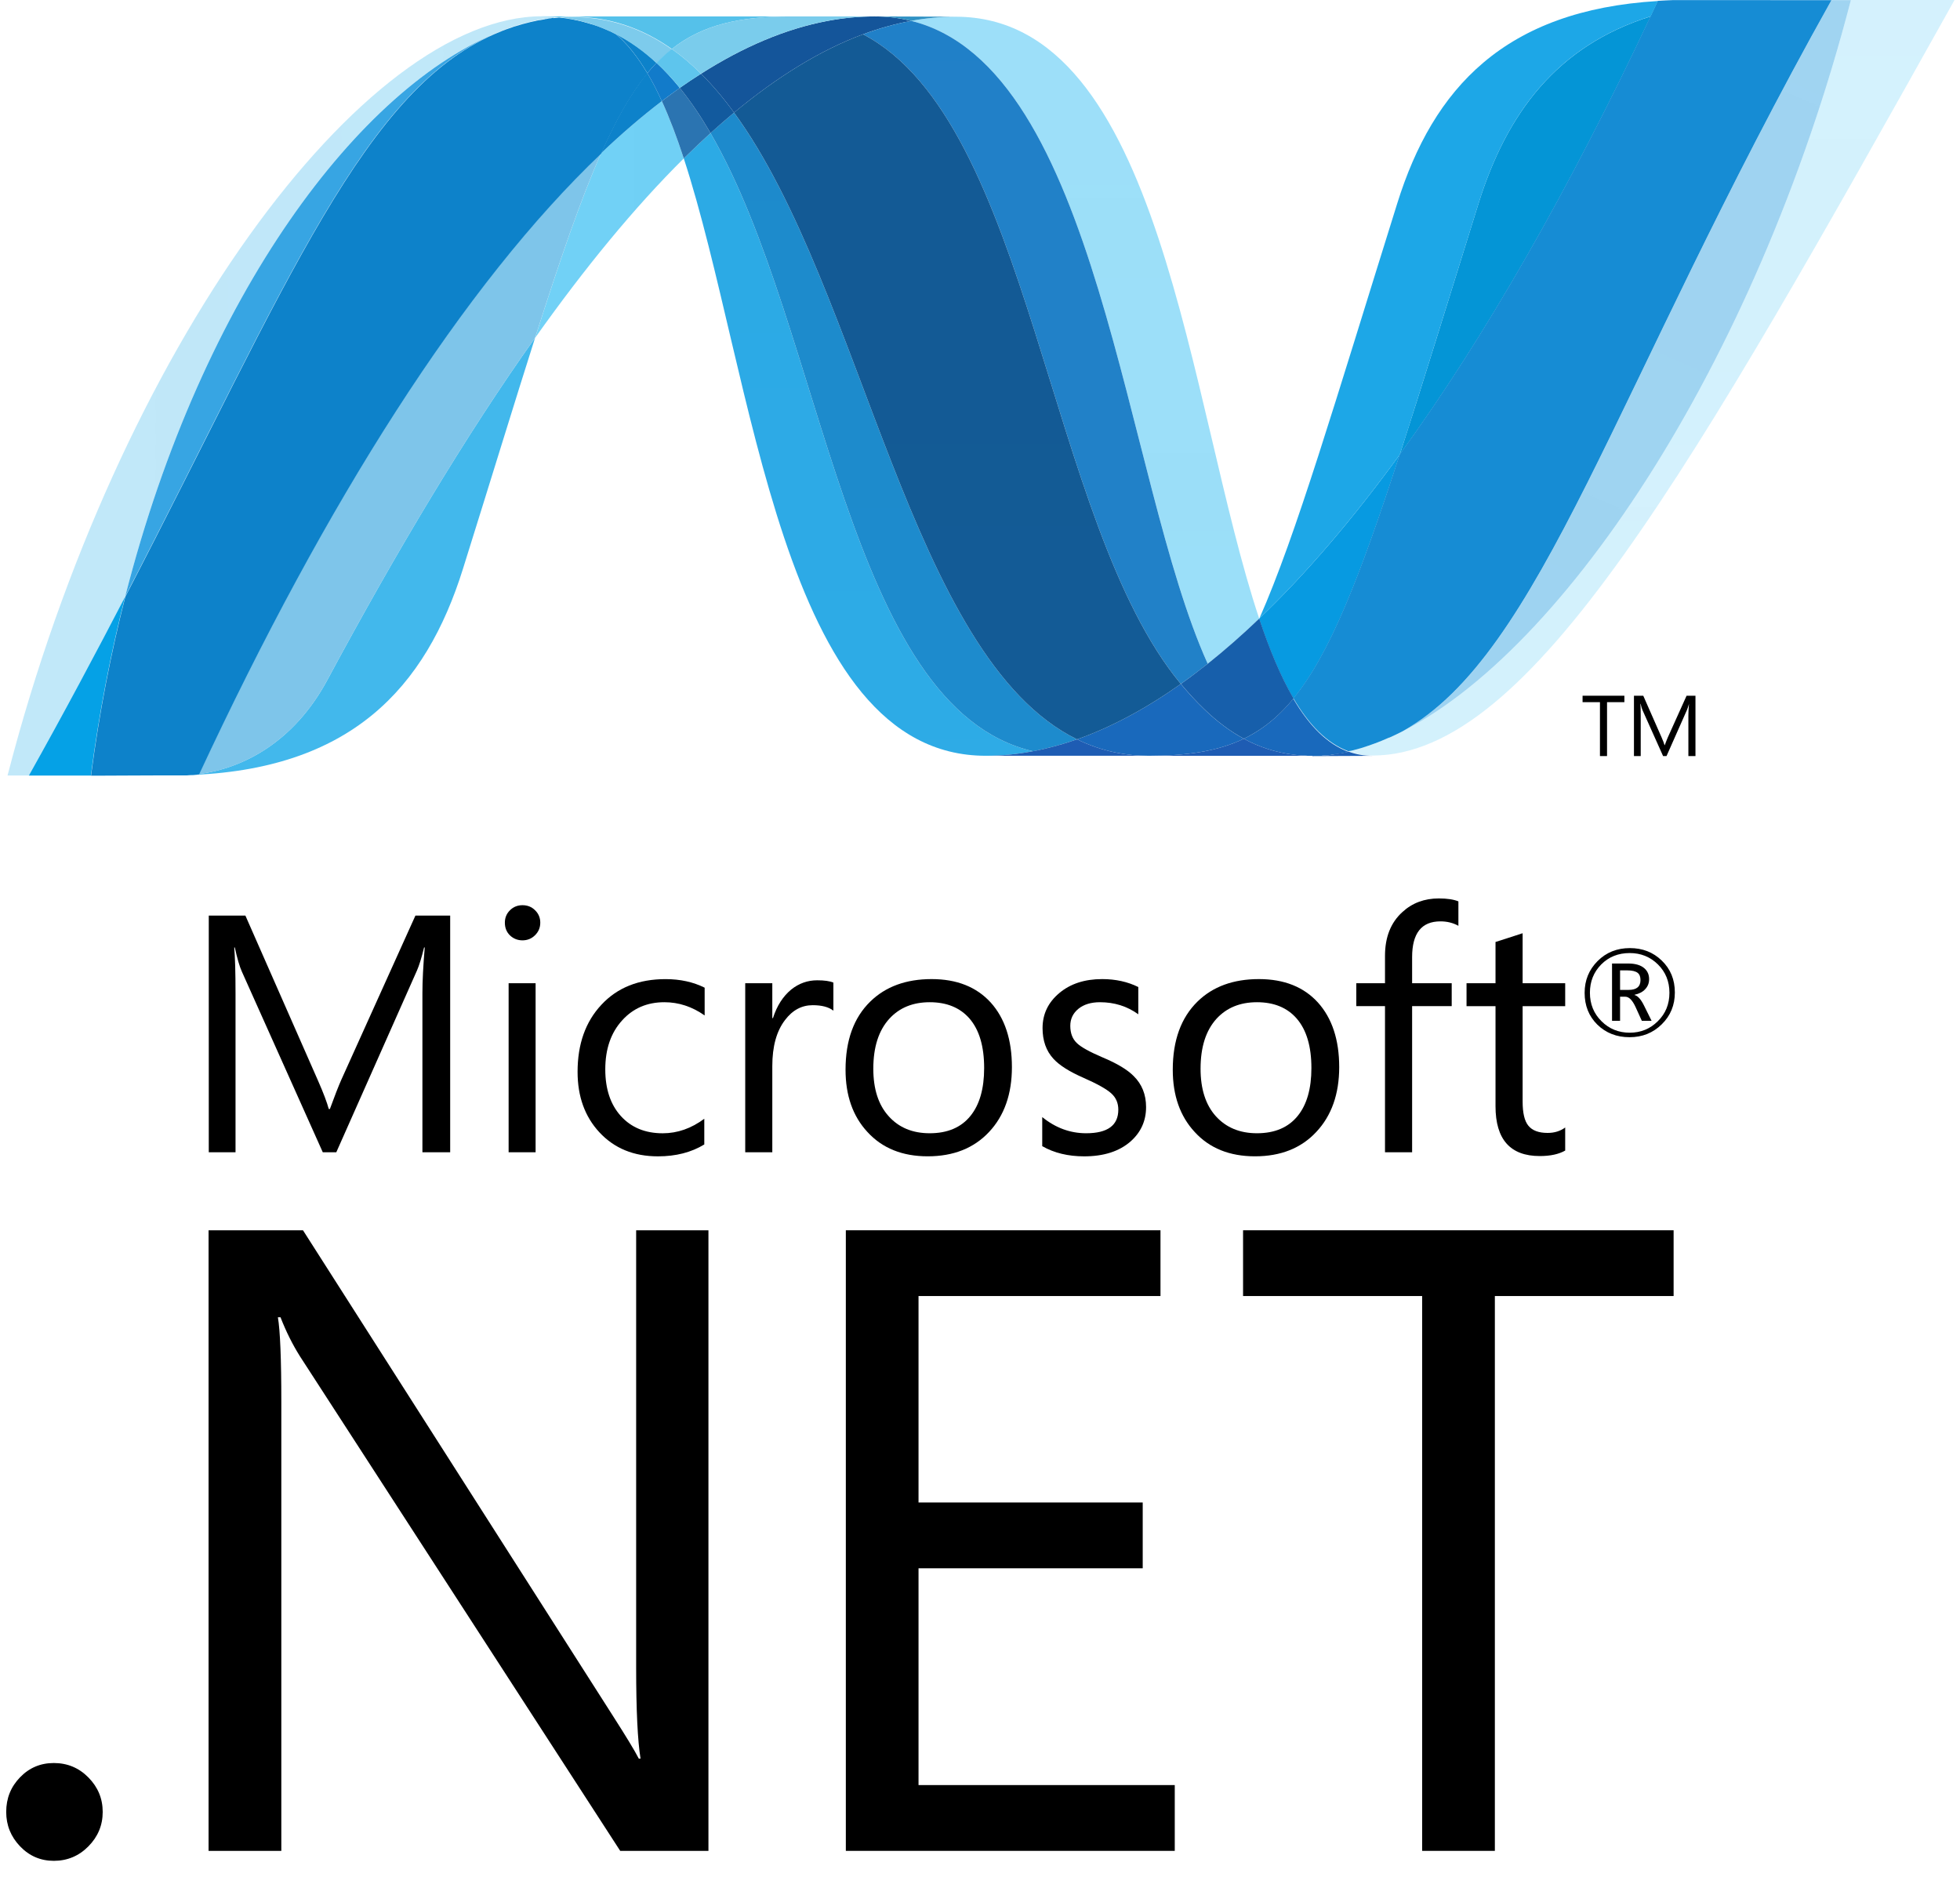 <svg width="60" height="58" viewBox="0 0 60 58" fill="none" xmlns="http://www.w3.org/2000/svg">
<path d="M50.219 30.001C50.219 29.901 50.192 29.829 50.135 29.782C50.072 29.731 49.963 29.704 49.812 29.704H49.594V30.302H49.857C50.099 30.302 50.219 30.202 50.219 30.001ZM50.559 31.248H50.26L50.069 30.828C49.972 30.617 49.868 30.511 49.755 30.511H49.594V31.248H49.348V29.494H49.842C50.061 29.494 50.226 29.542 50.339 29.641C50.435 29.726 50.483 29.836 50.483 29.972C50.483 30.093 50.444 30.194 50.365 30.278C50.288 30.364 50.178 30.421 50.037 30.451V30.459C50.135 30.482 50.233 30.589 50.328 30.783L50.559 31.249V31.248ZM51.105 30.389C51.105 30.044 50.987 29.752 50.752 29.521C50.517 29.29 50.229 29.174 49.89 29.174C49.54 29.174 49.248 29.29 49.017 29.523C48.786 29.757 48.671 30.046 48.671 30.389C48.671 30.738 48.791 31.031 49.029 31.264C49.264 31.497 49.551 31.612 49.89 31.612C50.226 31.612 50.514 31.496 50.75 31.26C50.987 31.028 51.105 30.737 51.105 30.389ZM51.271 30.381C51.271 30.768 51.138 31.093 50.87 31.355C50.603 31.619 50.275 31.75 49.883 31.75C49.488 31.75 49.16 31.62 48.899 31.366C48.639 31.109 48.509 30.785 48.509 30.392C48.509 30.007 48.642 29.684 48.906 29.419C49.171 29.154 49.5 29.022 49.894 29.022C50.281 29.022 50.605 29.148 50.867 29.401C51.137 29.659 51.271 29.985 51.271 30.381Z" fill="black"/>
<path d="M13.781 35.272H12.931V30.407C12.931 30.023 12.956 29.555 13.002 29.003H12.982C12.903 29.326 12.83 29.559 12.766 29.704L10.295 35.272H9.881L7.405 29.744C7.335 29.59 7.262 29.342 7.188 29.003H7.17C7.196 29.293 7.21 29.764 7.21 30.416V35.272H6.391V28.027H7.512L9.735 33.079C9.903 33.46 10.011 33.749 10.064 33.947H10.099C10.244 33.551 10.359 33.254 10.446 33.058L12.717 28.027H13.781V35.272H13.781Z" fill="black"/>
<path d="M16.396 35.272H15.57V30.098H16.396V35.272ZM16.539 28.243C16.539 28.396 16.485 28.523 16.379 28.628C16.275 28.732 16.145 28.785 15.994 28.785C15.846 28.785 15.718 28.734 15.612 28.634C15.507 28.532 15.455 28.402 15.455 28.243C15.455 28.094 15.507 27.966 15.612 27.863C15.718 27.759 15.846 27.709 15.994 27.709C16.145 27.709 16.275 27.759 16.379 27.863C16.485 27.966 16.539 28.094 16.539 28.243Z" fill="black"/>
<path d="M21.56 35.033C21.163 35.276 20.689 35.397 20.142 35.397C19.4 35.397 18.803 35.151 18.347 34.659C17.904 34.181 17.681 33.565 17.681 32.81C17.681 31.962 17.923 31.276 18.412 30.755C18.898 30.232 19.552 29.972 20.374 29.972C20.823 29.972 21.222 30.06 21.571 30.234V31.084C21.185 30.813 20.777 30.679 20.338 30.679C19.811 30.679 19.383 30.863 19.05 31.23C18.704 31.606 18.529 32.108 18.529 32.735C18.529 33.337 18.689 33.813 19.007 34.165C19.326 34.515 19.751 34.691 20.287 34.691C20.739 34.691 21.163 34.542 21.56 34.246V35.033Z" fill="black"/>
<path d="M25.512 30.937C25.366 30.825 25.156 30.77 24.879 30.77C24.543 30.77 24.26 30.921 24.031 31.225C23.771 31.564 23.642 32.034 23.642 32.634V35.272H22.813V30.098H23.642V31.165H23.662C23.783 30.787 23.971 30.496 24.222 30.29C24.457 30.102 24.723 30.008 25.015 30.008C25.235 30.008 25.399 30.031 25.512 30.078V30.937L25.512 30.937Z" fill="black"/>
<path d="M30.127 32.694C30.127 32.032 29.978 31.526 29.679 31.179C29.388 30.846 28.983 30.679 28.46 30.679C27.946 30.679 27.533 30.847 27.224 31.185C26.897 31.545 26.734 32.054 26.734 32.715C26.734 33.334 26.889 33.82 27.203 34.167C27.514 34.516 27.934 34.69 28.46 34.69C29.005 34.69 29.422 34.513 29.707 34.16C29.987 33.815 30.127 33.327 30.127 32.694ZM30.977 32.665C30.977 33.49 30.744 34.152 30.28 34.648C29.814 35.147 29.187 35.396 28.399 35.396C27.623 35.396 27.004 35.147 26.551 34.648C26.107 34.168 25.884 33.534 25.884 32.745C25.884 31.845 26.136 31.151 26.642 30.658C27.11 30.201 27.736 29.971 28.52 29.971C29.291 29.971 29.894 30.212 30.328 30.688C30.759 31.167 30.977 31.827 30.977 32.665Z" fill="black"/>
<path d="M35.084 33.888C35.084 34.312 34.925 34.662 34.608 34.942C34.262 35.245 33.787 35.397 33.189 35.397C32.699 35.397 32.269 35.294 31.905 35.085V34.195C32.311 34.524 32.758 34.69 33.25 34.69C33.906 34.69 34.234 34.449 34.234 33.968C34.234 33.765 34.162 33.597 34.017 33.468C33.871 33.336 33.588 33.178 33.168 32.993C32.734 32.803 32.426 32.608 32.244 32.406C32.025 32.166 31.915 31.855 31.915 31.471C31.915 31.042 32.086 30.685 32.426 30.4C32.766 30.114 33.203 29.971 33.74 29.971C34.151 29.971 34.519 30.052 34.846 30.214V31.048C34.505 30.802 34.115 30.679 33.672 30.679C33.398 30.679 33.177 30.747 33.013 30.88C32.847 31.016 32.764 31.19 32.764 31.401C32.764 31.631 32.834 31.809 32.972 31.936C33.095 32.054 33.355 32.198 33.748 32.366C34.19 32.551 34.51 32.742 34.704 32.939C34.956 33.187 35.084 33.504 35.084 33.888Z" fill="black"/>
<path d="M40.145 32.694C40.145 32.032 39.995 31.526 39.695 31.179C39.406 30.846 38.999 30.679 38.478 30.679C37.963 30.679 37.55 30.847 37.24 31.185C36.914 31.545 36.752 32.054 36.752 32.715C36.752 33.334 36.907 33.82 37.218 34.167C37.533 34.516 37.953 34.69 38.478 34.69C39.023 34.69 39.439 34.513 39.725 34.16C40.005 33.815 40.145 33.327 40.145 32.694ZM40.996 32.665C40.996 33.49 40.761 34.152 40.296 34.648C39.832 35.147 39.206 35.396 38.418 35.396C37.64 35.396 37.022 35.147 36.569 34.648C36.125 34.168 35.901 33.534 35.901 32.745C35.901 31.845 36.156 31.151 36.659 30.658C37.127 30.201 37.753 29.971 38.538 29.971C39.31 29.971 39.912 30.212 40.345 30.688C40.776 31.167 40.996 31.827 40.996 32.665Z" fill="black"/>
<path d="M44.645 28.34C44.482 28.25 44.301 28.204 44.095 28.204C43.515 28.204 43.228 28.569 43.228 29.3V30.098H44.44V30.799H43.228V35.272H42.398V30.799H41.519V30.098H42.398V29.259C42.398 28.69 42.573 28.243 42.928 27.921C43.231 27.641 43.603 27.502 44.045 27.502C44.301 27.502 44.501 27.533 44.645 27.592V28.34Z" fill="black"/>
<path d="M47.914 35.22C47.718 35.332 47.458 35.388 47.136 35.388C46.233 35.388 45.781 34.879 45.781 33.861V30.8H44.894V30.098H45.781V28.835C46.046 28.752 46.321 28.661 46.611 28.567V30.098H47.914V30.8H46.611V33.72C46.611 34.067 46.668 34.315 46.787 34.459C46.907 34.607 47.102 34.68 47.378 34.68C47.584 34.68 47.763 34.625 47.914 34.514V35.22Z" fill="black"/>
<path d="M3.144 55.465C3.144 55.871 2.999 56.222 2.707 56.518C2.416 56.813 2.062 56.962 1.647 56.962C1.241 56.962 0.896 56.813 0.614 56.518C0.331 56.222 0.19 55.871 0.19 55.465C0.19 55.048 0.331 54.697 0.614 54.405C0.896 54.113 1.241 53.968 1.647 53.968C2.062 53.968 2.416 54.115 2.707 54.411C2.999 54.707 3.144 55.059 3.144 55.465Z" fill="black"/>
<path d="M21.687 56.657H18.986L9.181 41.516C8.952 41.151 8.755 40.755 8.587 40.323H8.507C8.576 40.728 8.612 41.599 8.612 42.932V56.657H6.385V37.66H9.275L18.787 52.563C19.165 53.155 19.424 53.578 19.555 53.833H19.608C19.52 53.287 19.474 52.355 19.474 51.04V37.66H21.687V56.657H21.687Z" fill="black"/>
<path d="M35.962 56.657H25.893V37.66H35.525V39.673H28.118V45.993H34.981V48.007H28.118V54.643H35.962V56.657Z" fill="black"/>
<path d="M51.233 39.673H45.761V56.657H43.535V39.673H38.053V37.66H51.233V39.673Z" fill="black"/>
<path d="M20.932 4.849C23.08 11.418 23.894 23.135 30.175 23.135C30.653 23.135 31.136 23.089 31.621 22.996C25.911 21.665 25.235 10.075 21.75 4.073C21.477 4.321 21.206 4.58 20.932 4.849Z" fill="url(#paint0_linear_35_272)"/>
<path d="M21.75 4.072C25.235 10.075 25.911 21.665 31.621 22.996C32.07 22.914 32.519 22.789 32.97 22.632C27.845 20.121 26.428 8.866 22.471 3.448C22.232 3.647 21.991 3.856 21.75 4.072Z" fill="url(#paint1_linear_35_272)"/>
<path d="M26.771 0.503C26.293 0.503 25.809 0.55 25.323 0.642C24.052 0.882 22.761 1.429 21.46 2.257C21.815 2.608 22.154 3.009 22.472 3.447C23.795 2.349 25.11 1.537 26.421 1.049C26.913 0.867 27.402 0.73 27.894 0.64C27.539 0.55 27.166 0.503 26.771 0.503Z" fill="#14559A"/>
<path d="M36.971 20.317C37.495 19.9 38.02 19.439 38.547 18.936C36.364 12.398 35.583 0.512 29.258 0.512C28.805 0.512 28.349 0.555 27.894 0.639C33.655 2.072 34.393 14.607 36.971 20.317Z" fill="url(#paint2_linear_35_272)"/>
<path d="M27.894 0.639C27.539 0.549 27.165 0.502 26.77 0.502L29.258 0.512C28.805 0.512 28.349 0.554 27.894 0.639" fill="#3092C4"/>
<path d="M36.86 21.706C36.613 21.47 36.378 21.212 36.147 20.936C35.083 21.689 34.023 22.26 32.97 22.632C33.344 22.815 33.737 22.951 34.154 23.036C34.477 23.102 34.812 23.135 35.164 23.135C36.346 23.135 37.28 22.995 38.076 22.614C37.638 22.377 37.236 22.07 36.86 21.706Z" fill="#1969BC"/>
<path d="M26.42 1.05C31.581 3.749 32.03 15.972 36.147 20.935C36.423 20.741 36.697 20.535 36.97 20.317C34.392 14.607 33.655 2.071 27.895 0.639C27.403 0.731 26.912 0.867 26.42 1.05Z" fill="url(#paint3_linear_35_272)"/>
<path d="M22.471 3.447C26.428 8.866 27.845 20.121 32.97 22.632C34.023 22.26 35.083 21.689 36.147 20.936C32.03 15.972 31.581 3.749 26.42 1.05C25.11 1.537 23.795 2.349 22.471 3.447Z" fill="url(#paint4_linear_35_272)"/>
<path d="M18.4 4.691C17.78 6.093 17.147 7.936 16.381 10.342C17.904 8.196 19.422 6.347 20.932 4.849C20.724 4.21 20.5 3.62 20.26 3.095C19.643 3.567 19.021 4.099 18.4 4.691Z" fill="url(#paint5_linear_35_272)"/>
<path d="M20.81 2.69C20.628 2.821 20.445 2.954 20.261 3.095C20.501 3.62 20.724 4.21 20.932 4.849C21.206 4.581 21.478 4.321 21.75 4.073C21.458 3.57 21.147 3.106 20.81 2.69Z" fill="#2B74B1"/>
<path d="M21.46 2.257C21.243 2.394 21.027 2.539 20.81 2.69C21.147 3.106 21.458 3.57 21.751 4.073C21.992 3.856 22.232 3.646 22.472 3.447C22.154 3.009 21.815 2.608 21.46 2.257Z" fill="#125A9E"/>
<path d="M56.659 0.003C53.741 11.258 47.645 20.299 42.534 22.578H42.524C42.431 22.62 42.339 22.659 42.248 22.696C42.236 22.704 42.224 22.705 42.215 22.709C42.188 22.72 42.163 22.729 42.136 22.739C42.123 22.747 42.112 22.749 42.1 22.754C42.057 22.769 42.015 22.782 41.973 22.799C41.955 22.807 41.938 22.811 41.92 22.817C41.901 22.825 41.879 22.832 41.857 22.838C41.838 22.846 41.818 22.851 41.796 22.86C41.777 22.867 41.758 22.87 41.741 22.878C41.704 22.889 41.669 22.898 41.632 22.911C41.616 22.911 41.602 22.919 41.586 22.923C41.563 22.931 41.537 22.936 41.512 22.943C41.495 22.951 41.48 22.953 41.462 22.957C41.436 22.965 41.407 22.972 41.382 22.978C41.347 22.985 41.316 22.992 41.284 22.999C41.515 23.085 41.755 23.128 42.015 23.128C46.861 23.128 51.748 14.443 59.833 0H56.658L56.659 0.003Z" fill="url(#paint6_linear_35_272)"/>
<path d="M15.328 0.96C15.331 0.96 15.335 0.952 15.337 0.952C15.341 0.952 15.347 0.952 15.349 0.944H15.355C15.382 0.935 15.406 0.925 15.433 0.915C15.44 0.915 15.444 0.915 15.449 0.907C15.456 0.907 15.462 0.899 15.469 0.898C15.498 0.889 15.526 0.878 15.553 0.868H15.558C15.622 0.849 15.681 0.826 15.744 0.803C15.752 0.803 15.761 0.796 15.771 0.796C15.797 0.787 15.824 0.778 15.851 0.772C15.864 0.764 15.876 0.764 15.887 0.76C15.915 0.752 15.942 0.743 15.968 0.737C15.98 0.737 15.99 0.729 15.999 0.728C16.088 0.704 16.176 0.681 16.265 0.659C16.278 0.659 16.288 0.652 16.302 0.651C16.327 0.643 16.352 0.639 16.379 0.635C16.391 0.628 16.404 0.628 16.418 0.624C16.443 0.616 16.468 0.616 16.496 0.609H16.514C16.568 0.598 16.623 0.589 16.676 0.579H16.709C16.735 0.572 16.758 0.571 16.784 0.566C16.798 0.566 16.812 0.559 16.826 0.559C16.85 0.559 16.874 0.551 16.898 0.548C16.91 0.548 16.923 0.548 16.937 0.54C16.994 0.533 17.052 0.53 17.112 0.525C16.944 0.509 16.771 0.498 16.596 0.498C11.138 0.498 3.619 10.625 0.231 23.739H0.884C1.968 21.806 2.942 19.977 3.832 18.26C6.205 8.971 11.037 2.636 15.329 0.958" fill="url(#paint7_linear_35_272)"/>
<path d="M18.401 4.691C19.021 4.099 19.643 3.567 20.26 3.095C20.119 2.786 19.973 2.5 19.817 2.239C19.318 2.845 18.862 3.644 18.401 4.691Z" fill="#0D82CA"/>
<path d="M18.849 1.036C19.205 1.335 19.524 1.747 19.817 2.239C19.909 2.126 20.002 2.022 20.099 1.924C19.693 1.545 19.255 1.235 18.78 1.001C18.799 1.012 18.818 1.02 18.838 1.029C18.838 1.029 18.846 1.036 18.849 1.036" fill="#0D82CA"/>
<path d="M3.832 18.261C8.809 8.671 11.167 2.602 15.329 0.959C11.037 2.639 6.204 8.973 3.832 18.261Z" fill="url(#paint8_linear_35_272)"/>
<path d="M20.098 1.924C20.002 2.023 19.91 2.126 19.817 2.239C19.973 2.501 20.119 2.786 20.26 3.095C20.445 2.954 20.628 2.821 20.81 2.691C20.584 2.413 20.347 2.155 20.098 1.924Z" fill="#127BCA"/>
<path d="M6.091 23.697C6.061 23.705 6.03 23.705 6.001 23.708H5.984C5.958 23.708 5.931 23.715 5.907 23.715H5.895C5.833 23.723 5.771 23.723 5.712 23.728H5.693C10.729 23.587 13.032 21.065 14.174 17.407C15.043 14.634 15.756 12.299 16.381 10.338C14.271 13.308 12.152 16.848 10.021 20.813C8.994 22.724 7.431 23.523 6.091 23.693" fill="url(#paint9_linear_35_272)"/>
<path d="M6.091 23.695C7.431 23.524 8.994 22.727 10.021 20.815C12.152 16.85 14.272 13.31 16.38 10.34C17.147 7.933 17.779 6.091 18.401 4.689C14.199 8.688 9.982 15.337 6.091 23.693" fill="url(#paint10_linear_35_272)"/>
<path d="M3.832 18.262C2.941 19.978 1.968 21.807 0.884 23.74H2.782C3.033 21.82 3.39 19.99 3.832 18.262" fill="#05A1E6"/>
<path d="M16.937 0.545C16.922 0.545 16.91 0.553 16.897 0.553C16.874 0.56 16.85 0.56 16.826 0.563C16.811 0.563 16.798 0.563 16.784 0.57C16.758 0.578 16.734 0.579 16.709 0.584C16.697 0.584 16.686 0.584 16.676 0.591C16.622 0.6 16.568 0.61 16.514 0.62H16.496C16.468 0.627 16.443 0.631 16.417 0.635C16.404 0.643 16.39 0.643 16.378 0.646C16.352 0.653 16.326 0.656 16.301 0.661C16.288 0.669 16.277 0.669 16.265 0.669C16.176 0.691 16.088 0.714 15.998 0.738C15.989 0.738 15.979 0.746 15.968 0.747C15.941 0.755 15.915 0.763 15.887 0.771C15.876 0.779 15.862 0.779 15.851 0.782C15.824 0.789 15.797 0.797 15.771 0.806C15.761 0.806 15.752 0.813 15.742 0.813C15.681 0.836 15.621 0.859 15.557 0.878C15.531 0.887 15.502 0.898 15.473 0.907C15.462 0.915 15.451 0.917 15.438 0.922C15.411 0.93 15.384 0.941 15.359 0.951C15.35 0.959 15.34 0.96 15.333 0.964C11.171 2.606 8.814 8.676 3.837 18.266C3.395 19.993 3.038 21.824 2.787 23.744H3.054C3.804 23.744 4.016 23.736 4.88 23.736H4.924H5.052H5.096H5.109H5.153H5.178H5.195H5.23H5.337H5.444H5.535H5.558H5.717C5.776 23.728 5.837 23.728 5.9 23.724H5.911C5.937 23.724 5.963 23.716 5.988 23.716H6.006C6.034 23.716 6.065 23.708 6.096 23.705C9.987 15.349 14.204 8.7 18.405 4.701C18.867 3.654 19.323 2.855 19.821 2.25C19.53 1.757 19.21 1.345 18.854 1.046C18.854 1.046 18.844 1.046 18.843 1.038C18.823 1.03 18.804 1.02 18.784 1.01C18.764 0.999 18.747 0.991 18.726 0.98C18.707 0.973 18.686 0.962 18.668 0.952C18.643 0.945 18.623 0.934 18.601 0.924C18.583 0.917 18.567 0.909 18.548 0.901C18.511 0.886 18.474 0.871 18.438 0.855C18.422 0.848 18.406 0.844 18.391 0.837C18.365 0.828 18.335 0.816 18.309 0.804C18.295 0.797 18.28 0.795 18.265 0.79C18.225 0.777 18.187 0.763 18.15 0.751H18.141C18.097 0.736 18.054 0.725 18.009 0.713C17.998 0.706 17.989 0.706 17.979 0.704C17.94 0.693 17.905 0.683 17.868 0.673C17.858 0.673 17.849 0.665 17.842 0.665C17.752 0.641 17.659 0.622 17.565 0.604C17.555 0.604 17.546 0.597 17.536 0.597C17.496 0.589 17.457 0.582 17.416 0.578C17.407 0.57 17.401 0.57 17.392 0.57C17.345 0.562 17.297 0.557 17.25 0.552H17.226C17.187 0.544 17.152 0.543 17.116 0.539C17.056 0.547 16.998 0.55 16.942 0.555" fill="url(#paint11_linear_35_272)"/>
<path d="M45.259 6.234C44.301 9.301 43.526 11.832 42.851 13.913C45.478 10.298 48.066 5.75 50.531 0.501C47.656 1.404 46.123 3.47 45.259 6.234Z" fill="url(#paint12_linear_35_272)"/>
<path d="M42.934 22.387C42.8 22.455 42.666 22.52 42.534 22.578C47.645 20.299 53.741 11.258 56.659 0.003H56.068C49.362 11.981 47.206 20 42.934 22.387Z" fill="url(#paint13_linear_35_272)"/>
<path d="M39.597 21.38C40.709 20.023 41.615 17.716 42.851 13.914C41.425 15.873 39.989 17.557 38.553 18.93C38.553 18.938 38.553 18.938 38.545 18.943C38.858 19.882 39.202 20.711 39.594 21.38" fill="#079AE1"/>
<path d="M39.597 21.38C39.219 21.842 38.818 22.194 38.372 22.455C38.275 22.512 38.176 22.565 38.075 22.614C38.546 22.868 39.059 23.038 39.635 23.106C39.719 23.114 39.802 23.122 39.889 23.128H39.905C39.944 23.128 39.985 23.128 40.028 23.136H40.044H40.17H40.305H40.347H40.443C40.459 23.136 40.475 23.136 40.49 23.128C40.52 23.128 40.551 23.128 40.582 23.12H40.593H40.627C40.659 23.12 40.693 23.113 40.727 23.11H40.735C40.745 23.11 40.755 23.102 40.765 23.102C40.801 23.094 40.837 23.091 40.872 23.086H40.903C40.942 23.078 40.983 23.073 41.023 23.066H41.031H41.042C41.123 23.05 41.201 23.035 41.281 23.015C40.621 22.774 40.069 22.204 39.594 21.393" fill="#1969BC"/>
<path d="M30.175 23.135C30.653 23.135 31.136 23.089 31.621 22.995C32.07 22.914 32.519 22.789 32.97 22.632C33.345 22.815 33.738 22.951 34.154 23.036C34.477 23.102 34.812 23.135 35.164 23.135H30.175Z" fill="#1E5CB3"/>
<path d="M35.164 23.135C36.345 23.135 37.281 22.995 38.075 22.614C38.546 22.868 39.059 23.038 39.635 23.106C39.719 23.114 39.802 23.122 39.889 23.128H39.905C39.944 23.128 39.985 23.128 40.028 23.136H40.045H40.171H35.161L35.164 23.135Z" fill="#1E5CB3"/>
<path d="M40.174 23.136H40.31H40.352H40.447C40.463 23.136 40.478 23.136 40.494 23.128C40.524 23.128 40.555 23.128 40.587 23.12H40.597H40.632C40.664 23.12 40.698 23.113 40.731 23.11H40.739C40.749 23.11 40.759 23.102 40.769 23.102C40.804 23.095 40.841 23.091 40.876 23.086C40.887 23.086 40.896 23.086 40.909 23.078C40.948 23.071 40.988 23.067 41.028 23.059H41.036H41.048C41.128 23.044 41.207 23.029 41.286 23.009C41.517 23.094 41.758 23.137 42.017 23.137L40.175 23.145L40.174 23.136Z" fill="#1D60B5"/>
<path d="M38.548 18.943V18.935C38.022 19.439 37.496 19.9 36.972 20.317C36.698 20.534 36.425 20.74 36.149 20.935C36.38 21.211 36.615 21.47 36.862 21.705C37.238 22.07 37.639 22.376 38.077 22.613C38.177 22.564 38.277 22.511 38.373 22.454C38.82 22.193 39.221 21.841 39.599 21.38C39.207 20.71 38.863 19.881 38.55 18.942" fill="#175FAB"/>
<path d="M54.195 0.003H51.709H51.461H51.227H51.218C51.057 0.01 50.901 0.016 50.747 0.026C50.674 0.182 50.599 0.338 50.527 0.495C48.063 5.744 45.475 10.292 42.848 13.908C41.612 17.71 40.706 20.017 39.594 21.375C40.069 22.186 40.622 22.756 41.28 22.997C41.299 22.99 41.314 22.99 41.331 22.986H41.342C41.354 22.986 41.366 22.978 41.378 22.978C41.405 22.971 41.434 22.966 41.461 22.957C41.478 22.95 41.492 22.949 41.51 22.944C41.535 22.936 41.561 22.93 41.584 22.924C41.599 22.917 41.614 22.914 41.63 22.911C41.668 22.899 41.702 22.89 41.739 22.878C41.756 22.871 41.774 22.864 41.794 22.86C41.815 22.852 41.836 22.847 41.855 22.838C41.877 22.83 41.899 22.826 41.918 22.818C41.935 22.81 41.954 22.805 41.97 22.799C42.013 22.783 42.055 22.77 42.098 22.753C42.11 22.753 42.121 22.743 42.134 22.74C42.16 22.729 42.187 22.721 42.212 22.709C42.222 22.702 42.233 22.701 42.246 22.697C42.336 22.66 42.429 22.621 42.522 22.579H42.532C42.664 22.521 42.798 22.456 42.931 22.388C47.203 20.001 49.36 11.982 56.066 0.004H54.193L54.195 0.003Z" fill="url(#paint14_linear_35_272)"/>
<path d="M17.111 0.529C17.122 0.529 17.132 0.529 17.142 0.537C17.168 0.537 17.194 0.537 17.22 0.545H17.246C17.293 0.553 17.34 0.556 17.388 0.563C17.396 0.563 17.404 0.563 17.412 0.571C17.451 0.579 17.491 0.585 17.531 0.591C17.54 0.591 17.552 0.598 17.561 0.598C17.653 0.617 17.747 0.636 17.837 0.66C17.846 0.66 17.854 0.667 17.862 0.667C17.9 0.677 17.935 0.688 17.973 0.699C17.985 0.699 17.993 0.706 18.004 0.708C18.049 0.72 18.091 0.731 18.135 0.746C18.137 0.746 18.14 0.746 18.145 0.753C18.182 0.765 18.221 0.779 18.26 0.792C18.275 0.8 18.29 0.803 18.304 0.807C18.331 0.819 18.361 0.83 18.387 0.841C18.402 0.841 18.417 0.851 18.433 0.857C18.469 0.873 18.506 0.888 18.543 0.903C18.562 0.91 18.578 0.919 18.596 0.926C18.617 0.937 18.639 0.947 18.662 0.954C18.682 0.963 18.703 0.973 18.721 0.982C18.741 0.993 18.76 1.001 18.779 1.012C19.255 1.246 19.693 1.557 20.098 1.935C20.248 1.778 20.404 1.637 20.566 1.51C19.679 0.881 18.675 0.523 17.516 0.523C17.382 0.523 17.248 0.531 17.112 0.541" fill="#7DCBEC"/>
<path d="M20.098 1.924C20.347 2.155 20.584 2.413 20.81 2.691C21.027 2.539 21.243 2.393 21.459 2.257C21.176 1.974 20.877 1.719 20.565 1.499C20.403 1.625 20.248 1.766 20.098 1.924Z" fill="#5EC5ED"/>
<path d="M17.111 0.529C17.247 0.517 17.382 0.512 17.516 0.512C18.675 0.512 19.679 0.871 20.566 1.499C21.501 0.761 22.632 0.503 24.203 0.503H16.596C16.771 0.503 16.943 0.513 17.111 0.529Z" fill="url(#paint15_linear_35_272)"/>
<path d="M24.203 0.503C22.632 0.503 21.501 0.761 20.566 1.499C20.876 1.718 21.175 1.973 21.459 2.257C22.762 1.429 24.052 0.881 25.324 0.641C25.809 0.55 26.293 0.503 26.77 0.503H24.203Z" fill="url(#paint16_linear_35_272)"/>
<path d="M42.851 13.915C43.527 11.832 44.3 9.302 45.26 6.234C46.124 3.469 47.655 1.403 50.53 0.501C50.606 0.347 50.677 0.188 50.751 0.031C46.065 0.312 43.875 2.696 42.773 6.226C40.845 12.389 39.678 16.384 38.553 18.93C39.989 17.558 41.425 15.873 42.851 13.915Z" fill="url(#paint17_linear_35_272)"/>
<path d="M49.726 21.494H49.195V23.144H48.978V21.494H48.446V21.297H49.726V21.494Z" fill="black"/>
<path d="M51.901 23.144H51.685V21.904C51.685 21.806 51.692 21.686 51.703 21.545C51.68 21.629 51.662 21.688 51.645 21.725L51.016 23.144H50.911L50.28 21.736C50.262 21.697 50.243 21.633 50.223 21.545H50.216C50.223 21.619 50.226 21.74 50.226 21.907V23.144H50.019V21.297H50.304L50.871 22.586C50.914 22.683 50.941 22.758 50.954 22.808H50.963C51 22.706 51.031 22.63 51.052 22.58L51.63 21.297H51.902V23.144H51.901Z" fill="black"/>
<defs>
<linearGradient id="paint0_linear_35_272" x1="555.367" y1="-367.96" x2="555.367" y2="2475.1" gradientUnits="userSpaceOnUse">
<stop stop-color="#0994DC"/>
<stop offset="0.35" stop-color="#66CEF5"/>
<stop offset="0.846" stop-color="#127BCA"/>
<stop offset="1" stop-color="#127BCA"/>
</linearGradient>
<linearGradient id="paint1_linear_35_272" x1="582.726" y1="-378.071" x2="582.726" y2="2537.45" gradientUnits="userSpaceOnUse">
<stop stop-color="#0E76BC"/>
<stop offset="0.36" stop-color="#36AEE8"/>
<stop offset="0.846" stop-color="#00ADEF"/>
<stop offset="1" stop-color="#00ADEF"/>
</linearGradient>
<linearGradient id="paint2_linear_35_272" x1="560.528" y1="2197.28" x2="560.528" y2="-122.553" gradientUnits="userSpaceOnUse">
<stop stop-color="#1C63B7"/>
<stop offset="0.5" stop-color="#33BDF2"/>
<stop offset="1" stop-color="#33BDF2" stop-opacity="0.42"/>
</linearGradient>
<linearGradient id="paint3_linear_35_272" x1="553.898" y1="-395.447" x2="553.898" y2="2631.61" gradientUnits="userSpaceOnUse">
<stop stop-color="#166AB8"/>
<stop offset="0.4" stop-color="#36AEE8"/>
<stop offset="0.846" stop-color="#0798DD"/>
<stop offset="1" stop-color="#0798DD"/>
</linearGradient>
<linearGradient id="paint4_linear_35_272" x1="706.251" y1="-420.25" x2="706.251" y2="2798.63" gradientUnits="userSpaceOnUse">
<stop stop-color="#124379"/>
<stop offset="0.39" stop-color="#1487CB"/>
<stop offset="0.78" stop-color="#165197"/>
<stop offset="1" stop-color="#165197"/>
</linearGradient>
<linearGradient id="paint5_linear_35_272" x1="16.382" y1="365.465" x2="471.482" y2="365.465" gradientUnits="userSpaceOnUse">
<stop stop-color="#33BDF2" stop-opacity="0.698"/>
<stop offset="1" stop-color="#1DACD8"/>
</linearGradient>
<linearGradient id="paint6_linear_35_272" x1="968.912" y1="2189.89" x2="968.912" y2="-69.952" gradientUnits="userSpaceOnUse">
<stop stop-color="#136AB4"/>
<stop offset="0.6" stop-color="#59CAF5" stop-opacity="0.549"/>
<stop offset="1" stop-color="#59CAF5" stop-opacity="0.235"/>
</linearGradient>
<linearGradient id="paint7_linear_35_272" x1="0.218" y1="1162.54" x2="1688.25" y2="1162.54" gradientUnits="userSpaceOnUse">
<stop stop-color="#05A1E6" stop-opacity="0.247"/>
<stop offset="1" stop-color="#05A1E6"/>
</linearGradient>
<linearGradient id="paint8_linear_35_272" x1="578.631" y1="2151.85" x2="578.631" y2="-162.05" gradientUnits="userSpaceOnUse">
<stop stop-color="#318ED5"/>
<stop offset="1" stop-color="#38A7E4"/>
</linearGradient>
<linearGradient id="paint9_linear_35_272" x1="540.094" y1="1231.46" x2="540.094" y2="-1017.78" gradientUnits="userSpaceOnUse">
<stop stop-color="#05A1E6"/>
<stop offset="1" stop-color="#05A1E6" stop-opacity="0.549"/>
</linearGradient>
<linearGradient id="paint10_linear_35_272" x1="621.551" y1="1905.52" x2="621.551" y2="4.882" gradientUnits="userSpaceOnUse">
<stop stop-color="#1959A6"/>
<stop offset="0.5" stop-color="#05A1E6"/>
<stop offset="0.918" stop-color="#7EC5EA"/>
<stop offset="1" stop-color="#7EC5EA"/>
</linearGradient>
<linearGradient id="paint11_linear_35_272" x1="1021.47" y1="2194.91" x2="377.202" y2="225.994" gradientUnits="userSpaceOnUse">
<stop stop-color="#165096"/>
<stop offset="1" stop-color="#0D82CA"/>
</linearGradient>
<linearGradient id="paint12_linear_35_272" x1="426.79" y1="1033.23" x2="426.79" y2="-43.746" gradientUnits="userSpaceOnUse">
<stop stop-color="#05A1E6"/>
<stop offset="0.874" stop-color="#0495D6"/>
<stop offset="1" stop-color="#0495D6"/>
</linearGradient>
<linearGradient id="paint13_linear_35_272" x1="964.413" y1="-93.945" x2="-39.327" y2="2134.65" gradientUnits="userSpaceOnUse">
<stop stop-color="#38A7E4" stop-opacity="0.329"/>
<stop offset="0.962" stop-color="#0E88D3"/>
<stop offset="1" stop-color="#0E88D3"/>
</linearGradient>
<linearGradient id="paint14_linear_35_272" x1="863.481" y1="-6.799" x2="863.481" y2="2342.74" gradientUnits="userSpaceOnUse">
<stop stop-color="#168CD4"/>
<stop offset="0.5" stop-color="#1C87CC"/>
<stop offset="1" stop-color="#154B8D"/>
</linearGradient>
<linearGradient id="paint15_linear_35_272" x1="143.445" y1="-203.221" x2="153.625" y2="43.193" gradientUnits="userSpaceOnUse">
<stop stop-color="#97D6EE"/>
<stop offset="0.703" stop-color="#55C1EA"/>
<stop offset="1" stop-color="#55C1EA"/>
</linearGradient>
<linearGradient id="paint16_linear_35_272" x1="63.315" y1="-8.794" x2="109.335" y2="-269.815" gradientUnits="userSpaceOnUse">
<stop stop-color="#7ACCEC"/>
<stop offset="1" stop-color="#3FB7ED"/>
</linearGradient>
<linearGradient id="paint17_linear_35_272" x1="648.413" y1="120.282" x2="648.413" y2="2418.37" gradientUnits="userSpaceOnUse">
<stop stop-color="#1DA7E7"/>
<stop offset="1" stop-color="#37ABE7" stop-opacity="0"/>
</linearGradient>
</defs>
</svg>
